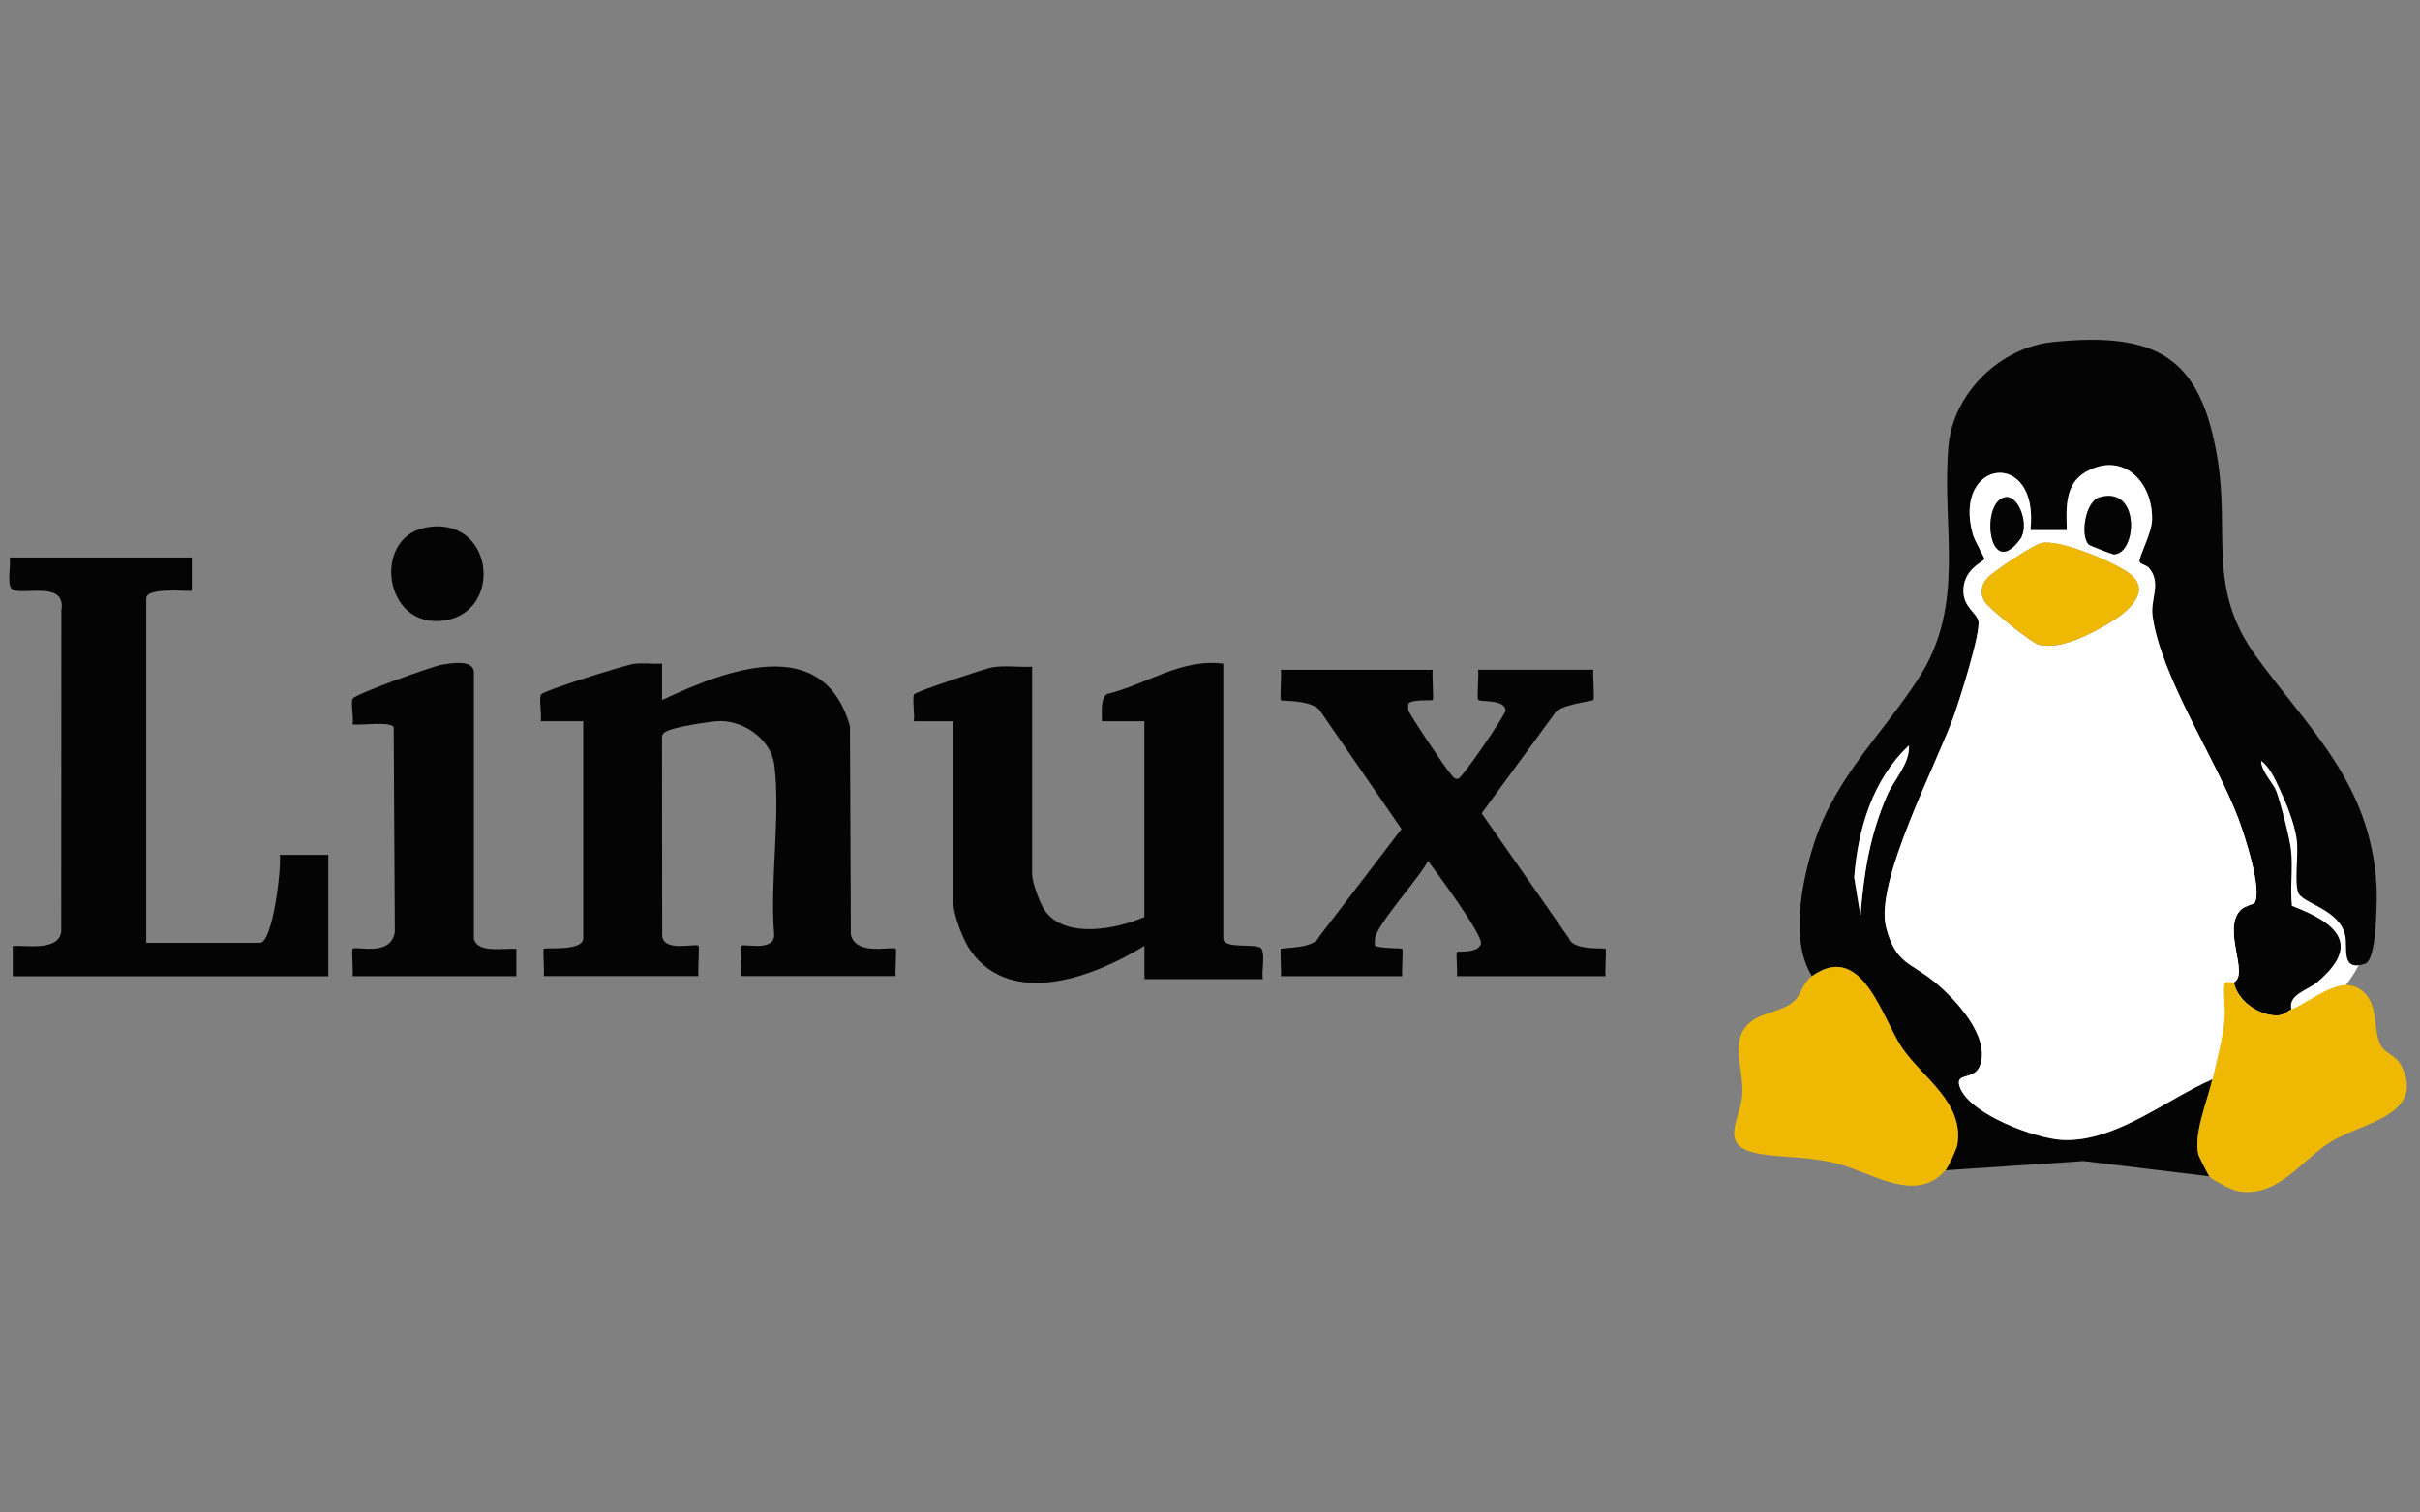 <?xml version="1.0" encoding="UTF-8"?>
<svg id="Ebene_1" xmlns="http://www.w3.org/2000/svg" version="1.1" viewBox="0 0 320 200">
  <rect x="0" y="0" width="320" height="200" fill="#808080" stroke="none"/>
  <!-- Generator: Adobe Illustrator 29.8.1, SVG Export Plug-In . SVG Version: 2.1.1 Build 2)  -->
  <defs>
    <style>
      .st0 {
        fill: #efb802;
      }

      .st1 {
        fill: #050404;
      }

      .st2 {
        fill: #fff;
      }
    </style>
  </defs>
  <circle class="st2" cx="294.44" cy="118.27" r="19.81"/>
  <path class="st1" d="M239.6,129.07c-2.98-4.69-1.31-12.77.38-17.87,2.85-8.56,9.12-14.36,13.75-21.56,6.3-9.8,2.98-19.86,3.91-30.6.61-7.06,6.85-13.12,13.86-13.82,13.64-1.36,19.54,1.88,21.74,15.56,1.62,10.04-1.45,17.06,5.17,26.13,7.09,9.71,14.91,16.62,15.83,29.91.11,1.6.1,10.08-1.48,10.61-3.26,1.1-2.31-2.04-2.64-3.68-.72-3.58-5.79-4.27-6.25-5.78-.49-1.62.1-4.97-.18-7.04s-1.44-4.9-2.3-6.72c-.59-1.24-1.26-2.78-2.4-3.61,0,1.42,1.6,2.94,2,4.01.58,1.55,1.79,6.24,1.96,7.87.25,2.42-.14,4.89.11,7.31,5.82,2.21,9.32,5.06,3.34,10.09-1.3,1.09-3.9,1.63-3.4,3.62-.58.23-.91.74-1.83.78-2.44.09-5.32-1.93-5.79-4.39,2.11-1.04-1.7-7.18.99-9.64.5-.46,1.67-.72,1.75-.85,1.07-1.68-1.37-9.11-2.15-11.17-3.01-7.93-10.22-18.71-11.34-26.79-.31-2.19,1.23-4.34-.48-6.34-.33-.39-1.19-.5-1.25-.83-.1-.63,1.64-3.75,1.67-5.57.09-5-3.85-9.05-8.74-6.3-2.84,1.6-2.61,4.84-2.53,7.71h-4.82c1.24-10.91-10.4-9.45-7.6.58.23.82,1.55,3.06,1.53,3.24-.03.34-2.93,1.3-2.78,4.4.09,1.93,1.68,2.72,1.96,3.71.41,1.42-2.44,10.34-3.13,12.35-2.23,6.42-10.66,22.25-9.05,28.29,1.3,4.85,3.22,4.54,6.44,7.2,2.73,2.25,7.22,7.06,6.03,10.86-.73,2.33-3.54.89-2.71,3.07,1.35,3.55,9.95,6.75,13.53,6.93,6.98.35,13.71-5.36,19.85-8.02-.68,2.94-2.55,7.33-1.82,10.04.06.2,1.32,2.67,1.42,2.79l-16.63-2.02-18.27,1.22c.37-.43,1.49-2.83,1.58-3.43.87-5.55-4.55-8.72-7.29-12.72s-5.29-14.28-11.94-9.52ZM246.01,121.05c.44-5.64,1.27-10.71,3.54-15.92.89-2.03,2.99-4.12,2.87-6.55-4.77,4.42-6.77,11.05-7.24,17.44l.82,5.03Z"/>
  <path class="st1" d="M71.5,95.37c.17-.83-.28-3.03.06-3.55s11.13-3.88,12.21-4.03c1.23-.17,2.54.04,3.78-.04v4.81c8.38-3.93,21.27-8.99,24.84,3.45l.12,27.56c.65,2.92,5.53,1.49,5.93,1.89.15.15-.11,2.98,0,3.61h-20.46c.11-.68-.16-3.86,0-4.01.33-.33,4.33.85,4.4-1.41-.61-7.07.85-15.57.02-22.46-.4-3.31-3.83-5.77-7.03-5.84-1.26-.03-6.15.79-7.15,1.31-.45.23-.68.35-.68.92l.02,26.07c.09,2.35,4.43,1.03,4.8,1.41.16.16-.12,3.33,0,4.01h-20.46c.11-.64-.15-3.46,0-3.61.2-.2,5.22.37,5.22-1.4v-28.69h-5.62Z"/>
  <path class="st1" d="M161.76,87.75v36.31c0,1.57,4.47.56,5.04,1.38.51.73,0,3.04.18,4.04h-15.65v-4.41c-6.42,3.99-17.5,8.34-22.96.69-1.03-1.45-2.32-4.8-2.32-6.51v-23.87h-5.22c.15-.72-.23-3.24.05-3.57.36-.41,9.43-3.42,10.28-3.56,1.71-.29,3.59,0,5.32-.09v27.48c0,1.01,1.03,3.84,1.67,4.75,2.74,3.86,9.54,2.44,13.17.87v-25.88h-5.62c.03-.91-.24-3.11.7-3.61,5.18-1.25,9.81-4.75,15.35-4.01Z"/>
  <path class="st1" d="M25.36,73.71v4.42c-1.03.06-6.02-.45-6.02,1v45.54h15.04c1.68,0,2.87-9.92,2.61-11.63h6.42v16.05H1.69v-4.01c1.89-.09,5.93.69,6.41-1.81l.02-42.54c.69-4.28-5.75-1.67-6.66-2.97-.51-.73,0-3.04-.18-4.04h24.07Z"/>
  <path class="st1" d="M189.45,88.55c-.11.67.15,3.87,0,4.01-.12.11-2.57-.11-3.18.43-.11.3-.08.63-.03.94.09.48,4.85,7.59,5.44,8.23.31.33.57.94,1.13.82s6.27-8.47,6.27-9.02c.02-1.5-3.33-1.13-3.61-1.41-.22-.22.11-3.28-.02-3.99h15.25c-.13.71.19,3.78-.02,4-.19.2-4.56.6-5.16,1.86l-9.6,13.13,11.55,16.54c.61,1.66,4.65,1.2,4.84,1.38.14.14-.11,2.98,0,3.61h-19.66c.1-.6-.15-3.07,0-3.21.13-.12,2.81.23,3.17-1.07.32-1.13-5.86-9.43-6.99-10.96-1.15,2.27-6.66,8.22-7.01,10.25-.05.32-.05.65,0,.96.66.39,3.47.29,3.6.42.14.13-.1,2.98,0,3.61h-16.05c.1-.63-.14-3.48,0-3.61.2-.19,4.39.02,5.04-1.58l10.91-14.27-10.92-15.85c-1.52-1.29-4.84-1.01-5.03-1.19-.15-.14.11-3.34,0-4.01h20.06Z"/>
  <path class="st0" d="M257.25,154.75c-3.91,4.49-9.77.3-14.19-.85-3.68-.96-6.49-.76-9.98-1.26-6.1-.87-3.05-4.33-2.71-7.71.36-3.61-2.18-7.94,1.79-10.25,1.44-.83,3.73-1.11,5-2.22,1.04-.91,1.2-2.5,2.44-3.38,6.65-4.75,9.31,5.67,11.94,9.52s8.16,7.17,7.29,12.72c-.09.6-1.21,3.01-1.58,3.43Z"/>
  <path class="st0" d="M295.36,129.88c.47,2.46,3.35,4.47,5.79,4.39.92-.03,1.25-.55,1.83-.78,2.7-1.06,6.41-4.66,9.22-2.6,2.5,1.83,1.47,5.43,2.65,7.38.72,1.2,2.02,1.22,2.78,2.84,3.02,6.4-5.37,7.36-9.4,9.86s-6.92,7.39-12.25,6.56c-.77-.12-3.37-1.43-3.84-1.98-.1-.12-1.36-2.59-1.42-2.79-.73-2.71,1.14-7.1,1.82-10.04.64-2.78,1.35-5.32,1.6-8.23.11-1.24-.27-3.47-.02-4.39.14-.51.97-.09,1.23-.22Z"/>
  <path class="st1" d="M46.62,129.07c.11-.64-.15-3.46,0-3.61.44-.44,5.06,1.15,5.59-2.23l-.15-27.08c-.56-.81-4.29-.19-5.44-.37.16-.99-.23-2.47-.02-3.35.15-.61,10.56-4.29,11.63-4.49,1.3-.24,4.21-.77,4.43.82v35.31c.38,2.05,4.08,1.27,5.62,1.4v3.61h-21.67Z"/>
  <path class="st1" d="M56.14,69.79c9.1-1.89,10.6,11.09,2.61,12.26s-9.56-10.81-2.61-12.26Z"/>
  <path class="st2" d="M292.55,142.71c-6.14,2.66-12.87,8.36-19.85,8.02-3.58-.18-12.18-3.38-13.53-6.93-.83-2.18,1.98-.74,2.71-3.07,1.19-3.8-3.3-8.61-6.03-10.86-3.22-2.66-5.15-2.36-6.44-7.2-1.62-6.04,6.82-21.86,9.05-28.29.7-2.01,3.55-10.93,3.13-12.35-.29-.99-1.88-1.77-1.96-3.71-.14-3.1,2.76-4.06,2.78-4.4.02-.18-1.3-2.42-1.53-3.24-2.81-10.02,8.84-11.49,7.6-.58h4.82c-.08-2.87-.31-6.1,2.53-7.71,4.88-2.75,8.83,1.29,8.74,6.3-.03,1.81-1.77,4.93-1.67,5.57.06.34.91.44,1.25.83,1.71,1.99.17,4.14.48,6.34,1.12,8.08,8.33,18.86,11.34,26.79.78,2.05,3.22,9.48,2.15,11.17-.08.13-1.26.4-1.75.85-2.69,2.46,1.12,8.6-.99,9.64-.26.13-1.09-.29-1.23.22-.25.92.12,3.15.02,4.39-.25,2.91-.96,5.44-1.6,8.23ZM265.13,65.75c-3.33.63-2.17,11.16,1.97,5.58,1.3-1.76-.12-5.93-1.97-5.58ZM276.2,72.01c.13.13,3.13,1.29,3.33,1.29,3.06-.05,3.55-9.16-1.93-7.53-1.86.56-2.56,5.1-1.39,6.24ZM269.98,71.8c-1.08.23-6.58,3.87-7.29,4.74-.76.94-.88,1.93-.25,3.01.54.92,6.17,5.44,7.14,5.7,2.88.75,7.12-1.52,9.6-3.04,2.12-1.3,5.36-3.97,2.52-6.27-1.91-1.54-9.33-4.64-11.73-4.13Z"/>
  <path class="st2" d="M246.01,121.05l-.82-5.03c.48-6.38,2.47-13.02,7.24-17.44.12,2.43-1.99,4.51-2.87,6.55-2.27,5.2-3.11,10.28-3.54,15.92Z"/>
  <path class="st0" d="M269.98,71.8c2.4-.51,9.82,2.59,11.73,4.13,2.84,2.3-.4,4.97-2.52,6.27-2.48,1.52-6.72,3.8-9.6,3.04-.97-.25-6.6-4.78-7.14-5.7-.63-1.08-.51-2.07.25-3.01.71-.88,6.21-4.52,7.29-4.74Z"/>
  <path class="st1" d="M276.2,72.01c-1.16-1.14-.47-5.69,1.39-6.24,5.48-1.64,4.99,7.48,1.93,7.53-.2,0-3.2-1.16-3.33-1.29Z"/>
  <path class="st1" d="M265.13,65.75c1.86-.35,3.28,3.82,1.97,5.58-4.14,5.58-5.3-4.94-1.97-5.58Z"/>
</svg>